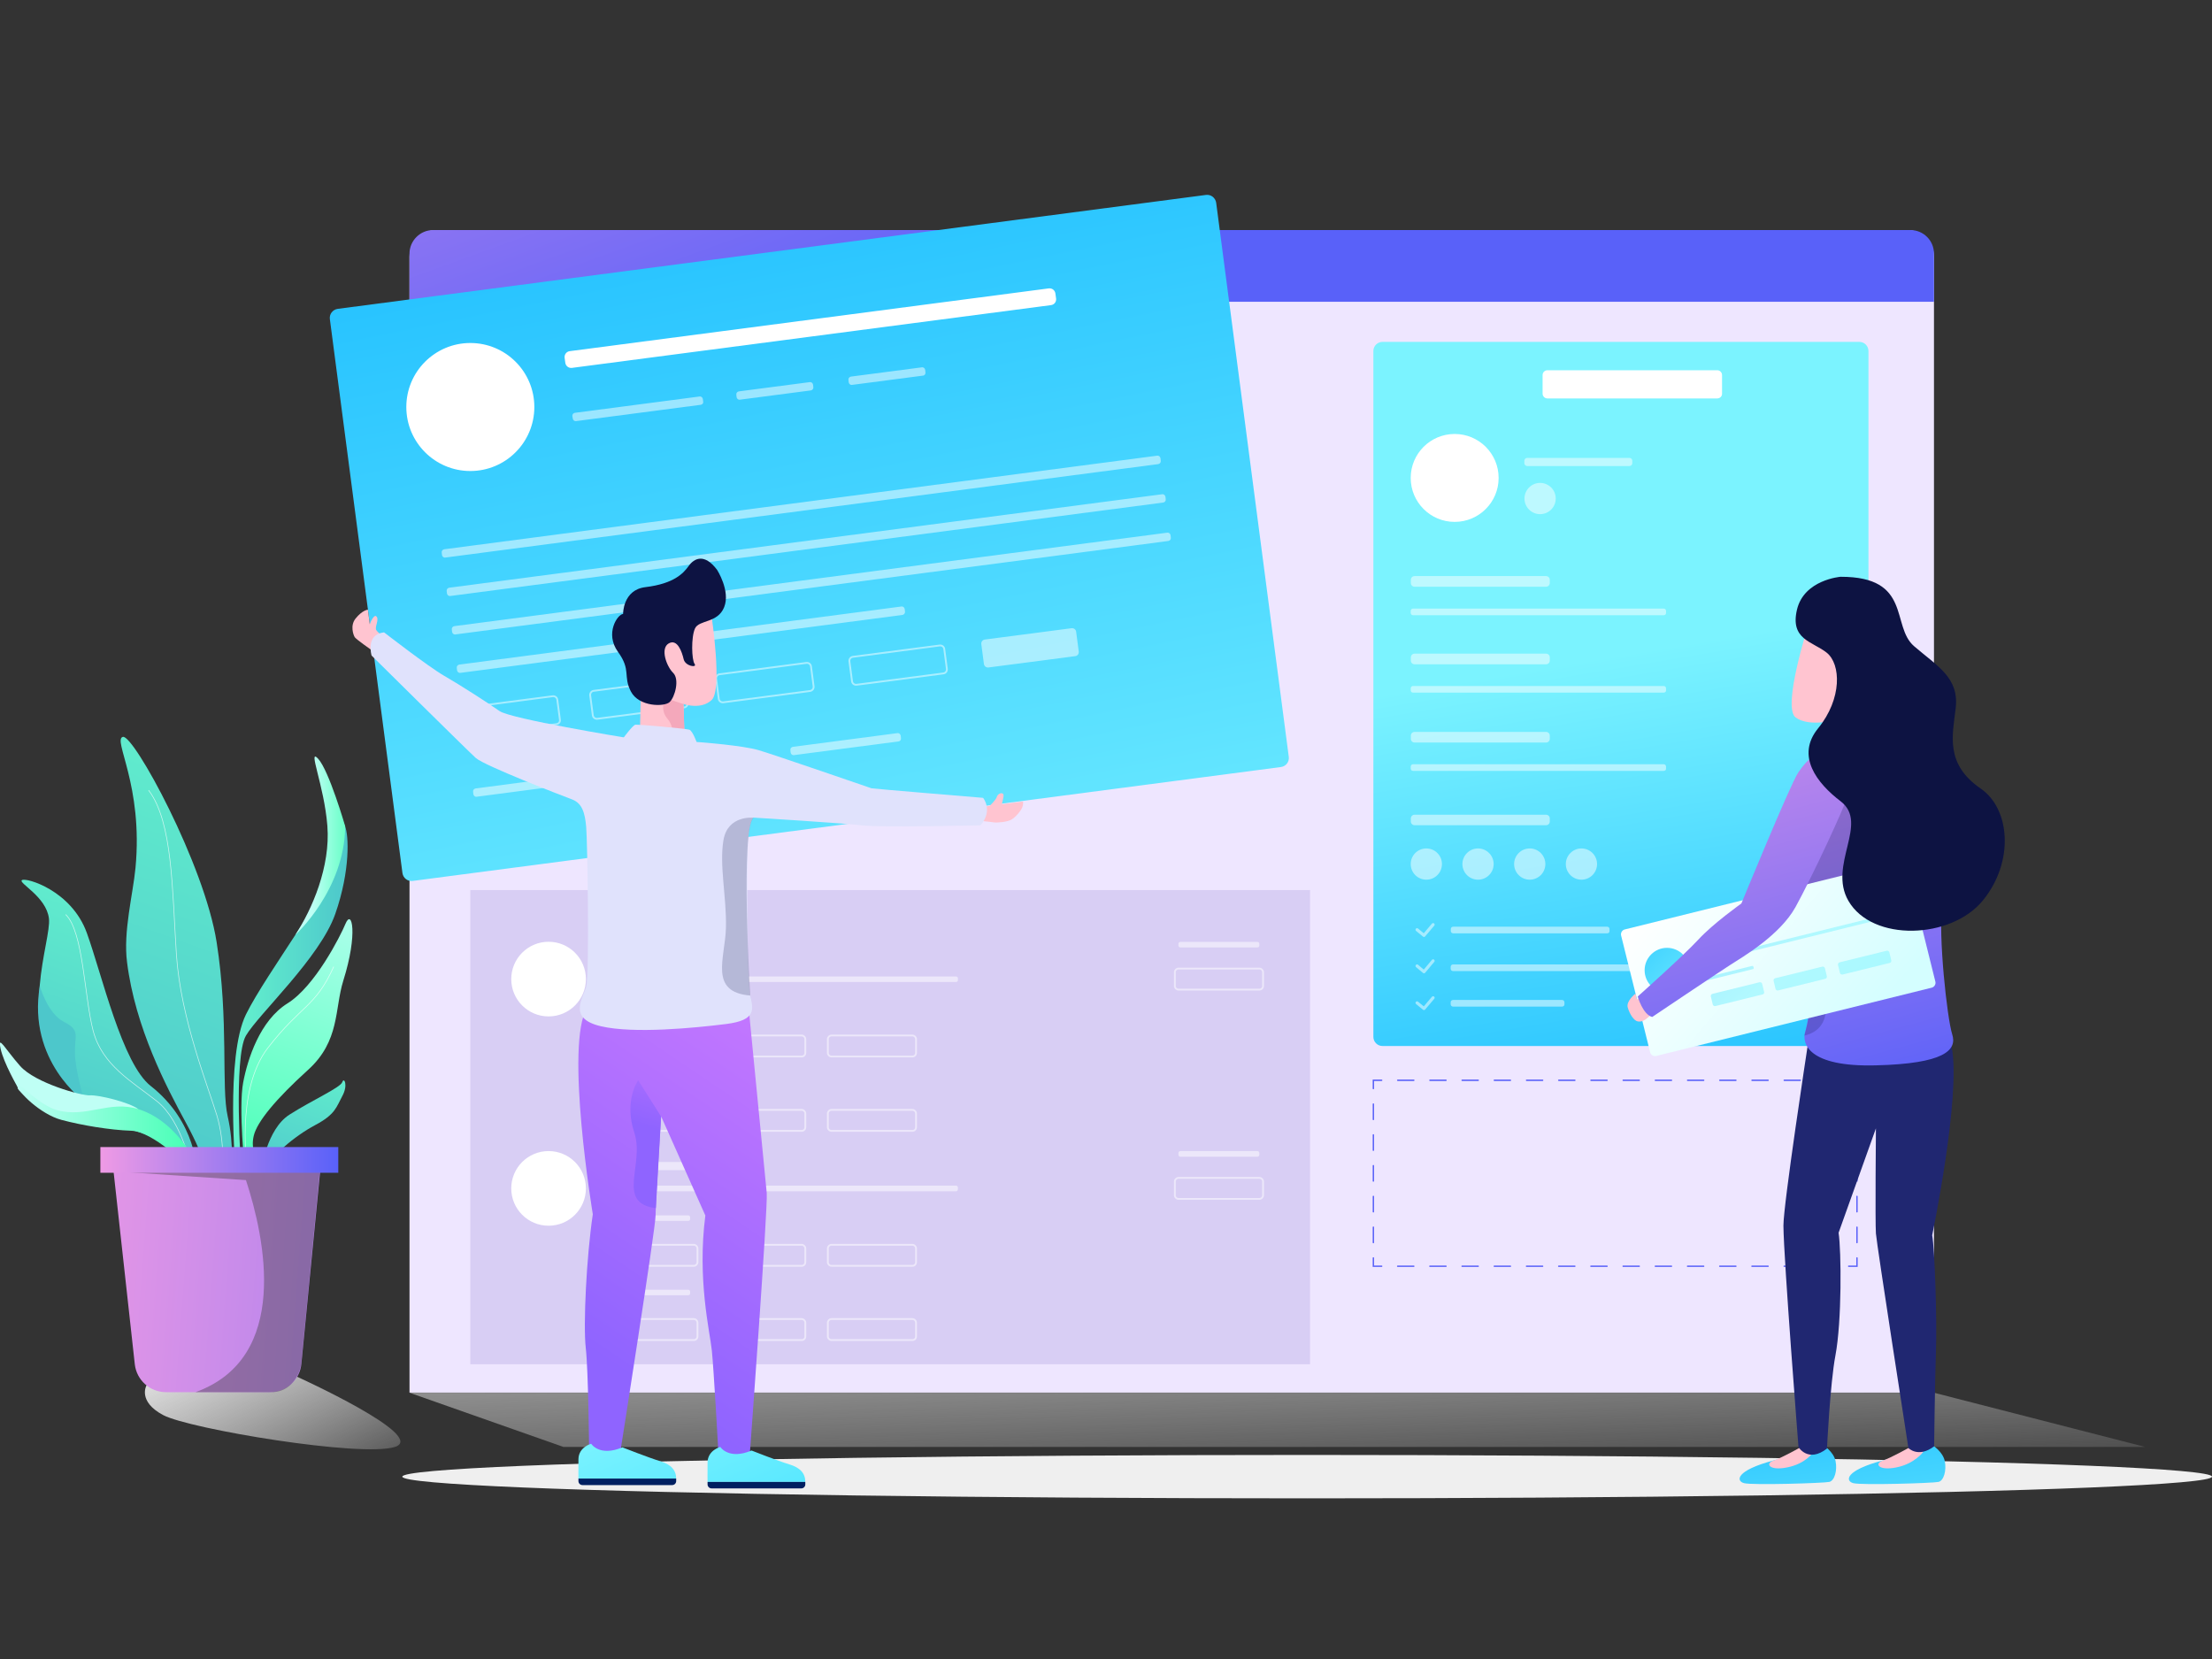 <?xml version="1.0" encoding="utf-8"?>
<!-- Generator: Adobe Illustrator 23.0.5, SVG Export Plug-In . SVG Version: 6.00 Build 0)  -->
<svg version="1.1" id="Layer_1" xmlns="http://www.w3.org/2000/svg" xmlns:xlink="http://www.w3.org/1999/xlink" x="0px" y="0px"
	 viewBox="0 0 1600 1200" style="enable-background:new 0 0 1600 1200;" xml:space="preserve">
<rect x="0" y="0" width="1600" height="1200" fill="#333333" stroke="none"/>
<style type="text/css">
	.st0{fill:url(#SVGID_1_);}
	.st1{fill:url(#SVGID_2_);}
	.st2{fill:url(#SVGID_3_);}
	.st3{fill:url(#SVGID_4_);}
	.st4{opacity:0.7;fill:none;stroke:#FFFFFF;stroke-width:0.461;stroke-miterlimit:10;}
	.st5{fill:url(#SVGID_5_);}
	.st6{fill:url(#SVGID_6_);}
	.st7{fill:url(#SVGID_7_);}
	.st8{fill:url(#SVGID_8_);}
	.st9{fill:url(#SVGID_9_);}
	.st10{fill:url(#SVGID_10_);}
	.st11{fill:url(#SVGID_11_);}
	.st12{opacity:0.4;fill:#3D3D3D;}
	.st13{fill:url(#SVGID_12_);}
	.st14{fill:url(#SVGID_13_);}
	.st15{fill:#EFEFEF;}
	.st16{fill:#EEE6FF;}
	.st17{fill:#D8CEF4;}
	.st18{fill:#FFFFFF;}
	.st19{opacity:0.5;fill:#FFFFFF;}
	.st20{opacity:0.5;fill:none;stroke:#FFFFFF;stroke-width:1.316;stroke-miterlimit:10;}
	.st21{fill:url(#SVGID_14_);}
	.st22{fill:url(#SVGID_15_);}
	.st23{fill:none;stroke:#5961F9;stroke-linecap:round;stroke-miterlimit:10;}
	.st24{fill:none;stroke:#5961F9;stroke-linecap:round;stroke-miterlimit:10;stroke-dasharray:11.649,11.649;}
	.st25{fill:none;stroke:#5961F9;stroke-linecap:round;stroke-miterlimit:10;stroke-dasharray:11.133,11.133;}
	.st26{fill:url(#SVGID_16_);}
	
		.st27{opacity:0.5;fill:none;stroke:#FFFFFF;stroke-width:2.234;stroke-linecap:round;stroke-linejoin:round;stroke-miterlimit:10;}
	.st28{fill:url(#SVGID_17_);}
	.st29{fill:#FFC4D0;}
	.st30{fill:url(#SVGID_18_);}
	.st31{fill:#202771;}
	.st32{fill:url(#SVGID_19_);}
	.st33{opacity:0.2;fill:#0D1342;}
	.st34{fill:url(#SVGID_20_);}
	.st35{fill:url(#SVGID_21_);}
	.st36{opacity:0.5;fill:url(#SVGID_22_);}
	.st37{opacity:0.5;fill:url(#SVGID_23_);}
	.st38{opacity:0.5;fill:url(#SVGID_24_);}
	.st39{opacity:0.5;fill:url(#SVGID_25_);}
	.st40{opacity:0.5;fill:url(#SVGID_26_);}
	.st41{opacity:0.5;fill:url(#SVGID_27_);}
	.st42{fill:url(#SVGID_28_);}
	.st43{fill:#0D1342;}
	.st44{fill:url(#SVGID_29_);}
	.st45{fill:#E0E2FC;}
	.st46{fill:#F4A8BB;}
	.st47{fill:url(#SVGID_30_);}
	.st48{fill:url(#SVGID_31_);}
	.st49{fill:url(#SVGID_32_);}
	.st50{fill:url(#SVGID_33_);}
	.st51{fill:url(#SVGID_34_);}
</style>
<g>
	<linearGradient id="SVGID_1_" gradientUnits="userSpaceOnUse" x1="164.691" y1="960.271" x2="239.388" y2="1111.344">
		<stop  offset="5.376340e-03" style="stop-color:#E6E6E6"/>
		<stop  offset="1" style="stop-color:#FFFFFF;stop-opacity:0"/>
	</linearGradient>
	<path class="st0" d="M106,1002c0,0-6.8,11.6,12.1,21.6s143.4,30.8,167.6,23c24.1-7.8-70.9-50.8-70.9-50.8L106,1002z"/>
	<g>
		<linearGradient id="SVGID_2_" gradientUnits="userSpaceOnUse" x1="192.763" y1="509.495" x2="69.582" y2="851.965">
			<stop  offset="0" style="stop-color:#64F2CD"/>
			<stop  offset="1" style="stop-color:#4DC7CB"/>
		</linearGradient>
		<path class="st1" d="M147.8,847.8c0,0,3.1-5.6-13.5-36c-13.8-25.4-36.5-68.4-42.4-115.8C89,674,96.2,646.7,98,627.8
			c5.7-59.9-16.8-93-9.1-94.8c7.8-1.8,58.9,92,67.8,148.5c8.9,56.6,3.2,105.2,8,126s2.6,40.3,2.6,40.3H147.8z"/>
		<linearGradient id="SVGID_3_" gradientUnits="userSpaceOnUse" x1="117.146" y1="636.064" x2="45.8" y2="834.423">
			<stop  offset="0" style="stop-color:#64F2CD"/>
			<stop  offset="1" style="stop-color:#4DC7CB"/>
		</linearGradient>
		<path class="st2" d="M142.3,847.5c0,0,0.3-35.6-33.3-62c-20.7-16.3-35.1-80-46.2-110.7S19,634.6,15.9,636.6s17.6,11.8,19.5,27.8
			c1.9,16-23.1,74.9,10.3,115.4c35,42.6,48.4,33.9,64.5,42.9c16.1,9,20.6,15.7,22.3,24.1L142.3,847.5z"/>
		<linearGradient id="SVGID_4_" gradientUnits="userSpaceOnUse" x1="93.935" y1="618.697" x2="63.782" y2="702.531">
			<stop  offset="0" style="stop-color:#64F2CD"/>
			<stop  offset="1" style="stop-color:#4DC7CB"/>
		</linearGradient>
		<path class="st3" d="M28.8,713.2c0,0,5.5,19.9,17.5,26c12,6.1,7.6,9.6,7.9,22.5c0.2,12.9,6.9,35,6.9,35S19.6,767.7,28.8,713.2z"/>
		<path class="st4" d="M139,847c0,0-7-35.8-25.3-50.3c-18.3-14.5-39.7-26.1-46.3-51c-6.5-24.9-7-71.8-19.9-84.2"/>
		<linearGradient id="SVGID_5_" gradientUnits="userSpaceOnUse" x1="238.894" y1="760.211" x2="202.786" y2="860.598">
			<stop  offset="0" style="stop-color:#64F2CD"/>
			<stop  offset="1" style="stop-color:#4DC7CB"/>
		</linearGradient>
		<path class="st5" d="M189,846.2c0,0,3.9-29.4,20.3-39.9c16.4-10.5,37-19.6,38.3-23.6c1.3-3.9,4.3,2.3,0,10.1
			c-4.3,7.9-4.9,13.2-19.6,21s-33.1,23.1-35.4,32.3H189z"/>
		<path class="st4" d="M160.9,847.8c0,0,2-21.2-4.1-41.2c-6-20-26.1-69.5-29.2-116.2c-3.1-46.8-2.6-95.7-20.1-118.8"/>
		<linearGradient id="SVGID_6_" gradientUnits="userSpaceOnUse" x1="69.107" y1="826.306" x2="105.769" y2="914.251">
			<stop  offset="0" style="stop-color:#BFFFF5"/>
			<stop  offset="1" style="stop-color:#3FFFB1"/>
		</linearGradient>
		<path class="st6" d="M12.9,786.6c0,0-10.3-17.7-12.5-28.2c-2.2-10.5,3.3,0.4,14.2,12.7s44.5,21.6,50.6,21.2
			c6.1-0.4,28.4,5,34.9,10c0,0-47.4,14.8-69,0C9.7,787.5,12.9,786.6,12.9,786.6z"/>
		<linearGradient id="SVGID_7_" gradientUnits="userSpaceOnUse" x1="12.258" y1="815.903" x2="145.376" y2="815.903">
			<stop  offset="0" style="stop-color:#BFFFF5"/>
			<stop  offset="1" style="stop-color:#3FFFB1"/>
		</linearGradient>
		<path class="st7" d="M145.4,847.8c0,0-14.9-36-45.2-45.5c-21.2-6.7-37.8,6.6-58.9,0.7c-13.3-3.7-29-21.4-29-18.5
			c0,5,17.1,21.5,32,25.5c14.9,4,35.4,7.4,50.7,7.9s41.5,25.4,43.1,29.5L145.4,847.8z"/>
		<linearGradient id="SVGID_8_" gradientUnits="userSpaceOnUse" x1="168.633" y1="721.193" x2="251.543" y2="721.193">
			<stop  offset="0" style="stop-color:#64F2CD"/>
			<stop  offset="1" style="stop-color:#4DC7CB"/>
		</linearGradient>
		<path class="st8" d="M170.5,847.6c0,0-7.5-83.5,7.4-113.8c14.9-30.3,64-93.8,67.9-117c3.9-23.2,1.2-24.9,3.8-19
			c2.6,5.9,4,31.6-7.1,63.3s-55.4,72.3-64.6,88c-9.2,15.7-3.4,98.4-3.4,98.4L170.5,847.6z"/>
		<linearGradient id="SVGID_9_" gradientUnits="userSpaceOnUse" x1="258.067" y1="623.525" x2="170.24" y2="867.702">
			<stop  offset="0" style="stop-color:#BFFFF5"/>
			<stop  offset="1" style="stop-color:#3FFFB1"/>
		</linearGradient>
		<path class="st9" d="M177.2,847.2c0,0-4.8-45.7-1.3-64.2c3.2-17,12.1-44.8,32-57.2c20-12.4,38.4-48.9,42-57.6
			c4.6-11.2,9.2,6.9-1.6,41.2c-6.4,20.5-2.3,43.5-25.5,64.5s-37,37.6-39.3,47.8c-2.3,10.1,2.7,12.7-1.3,25.1L177.2,847.2z"/>
		<path class="st4" d="M179.1,847c0,0-9.3-58.1,14.7-89.1c24-31,34.3-29.2,47.6-58.7"/>
		<linearGradient id="SVGID_10_" gradientUnits="userSpaceOnUse" x1="225.767" y1="611.761" x2="261.821" y2="611.761">
			<stop  offset="0" style="stop-color:#BFFFF5"/>
			<stop  offset="1" style="stop-color:#3FFFB1"/>
		</linearGradient>
		<path class="st10" d="M249.7,597.7c0,0-11.7-40.4-19.6-48.9c-7.9-8.5,4.4,19.2,6.7,48.6c2.3,29.4-11,60.3-23.2,78.8
			C213.7,676.2,249.3,643.8,249.7,597.7z"/>
		<linearGradient id="SVGID_11_" gradientUnits="userSpaceOnUse" x1="24.127" y1="907.254" x2="605.619" y2="951.52">
			<stop  offset="5.376340e-03" style="stop-color:#EE9AE5"/>
			<stop  offset="1" style="stop-color:#5961F9"/>
		</linearGradient>
		<path class="st11" d="M195.4,1007h-75.3c-11.6,0-21.3-8.7-22.6-20.2L80.3,830.7h152.9L218,986.5
			C216.9,998.1,207.1,1007,195.4,1007z"/>
		<path class="st12" d="M169.4,830.7c0,0-90.8,6.4-87.3,16.5l95.8,6.4c13.7,41.8,32.4,128.5-36.5,153.4h53.9
			c15.4,0.7,21.6-13.3,22.6-20.5l15-155.8H169.4z"/>
		<linearGradient id="SVGID_12_" gradientUnits="userSpaceOnUse" x1="72.571" y1="839.02" x2="244.652" y2="839.02">
			<stop  offset="5.376340e-03" style="stop-color:#EE9AE5"/>
			<stop  offset="1" style="stop-color:#5961F9"/>
		</linearGradient>
		<rect x="72.6" y="829.7" class="st13" width="172.1" height="18.6"/>
	</g>
	<linearGradient id="SVGID_13_" gradientUnits="userSpaceOnUse" x1="918.563" y1="875.857" x2="926.531" y2="1101.842">
		<stop  offset="5.376340e-03" style="stop-color:#CCCCCC"/>
		<stop  offset="1" style="stop-color:#FFFFFF;stop-opacity:0"/>
	</linearGradient>
	<polygon class="st14" points="296.2,1007.4 407.5,1046.6 1551.6,1046.6 1398.9,1007.4 	"/>
	<ellipse class="st15" cx="945.5" cy="1068.1" rx="654.5" ry="15.7"/>
	<path class="st16" d="M1379.5,166.4H315.6c-10.7,0-19.4,8.7-19.4,19.4v821.5h1102.7V185.8C1398.9,175.1,1390.2,166.4,1379.5,166.4z
		"/>
	<g>
		<rect x="340.2" y="643.8" class="st17" width="607.4" height="343"/>
		<g>
			<circle class="st18" cx="396.8" cy="708.2" r="27"/>
			<path class="st19" d="M516.6,695h-73.9c-1.1,0-2.1-0.9-2.1-2.1v-1.7c0-1.1,0.9-2.1,2.1-2.1h73.9c1.1,0,2.1,0.9,2.1,2.1v1.7
				C518.7,694.1,517.7,695,516.6,695z"/>
			<path class="st19" d="M691.5,710.3H442.1c-0.8,0-1.4-0.6-1.4-1.4v-1.2c0-0.8,0.6-1.4,1.4-1.4h249.4c0.8,0,1.4,0.6,1.4,1.4v1.2
				C692.9,709.7,692.3,710.3,691.5,710.3z"/>
			<path class="st19" d="M497.8,731.8h-55.7c-0.8,0-1.4-0.6-1.4-1.4v-1.2c0-0.8,0.6-1.4,1.4-1.4h55.7c0.8,0,1.4,0.6,1.4,1.4v1.2
				C499.3,731.1,498.6,731.8,497.8,731.8z"/>
			<path class="st20" d="M501.9,764.2h-58.6c-1.4,0-2.6-1.2-2.6-2.6v-10c0-1.4,1.2-2.6,2.6-2.6h58.6c1.4,0,2.6,1.2,2.6,2.6v10
				C504.5,763,503.3,764.2,501.9,764.2z"/>
			<path class="st20" d="M579.9,764.2h-58.6c-1.4,0-2.6-1.2-2.6-2.6v-10c0-1.4,1.2-2.6,2.6-2.6h58.6c1.4,0,2.6,1.2,2.6,2.6v10
				C582.5,763,581.4,764.2,579.9,764.2z"/>
			<path class="st20" d="M660,764.2h-58.6c-1.4,0-2.6-1.2-2.6-2.6v-10c0-1.4,1.2-2.6,2.6-2.6H660c1.4,0,2.6,1.2,2.6,2.6v10
				C662.6,763,661.5,764.2,660,764.2z"/>
			<path class="st19" d="M497.8,785.5h-55.7c-0.8,0-1.4-0.6-1.4-1.4v-1.2c0-0.8,0.6-1.4,1.4-1.4h55.7c0.8,0,1.4,0.6,1.4,1.4v1.2
				C499.3,784.9,498.6,785.5,497.8,785.5z"/>
			<path class="st20" d="M501.9,818h-58.6c-1.4,0-2.6-1.2-2.6-2.6v-10c0-1.4,1.2-2.6,2.6-2.6h58.6c1.4,0,2.6,1.2,2.6,2.6v10
				C504.5,816.8,503.3,818,501.9,818z"/>
			<path class="st20" d="M579.9,818h-58.6c-1.4,0-2.6-1.2-2.6-2.6v-10c0-1.4,1.2-2.6,2.6-2.6h58.6c1.4,0,2.6,1.2,2.6,2.6v10
				C582.5,816.8,581.4,818,579.9,818z"/>
			<path class="st20" d="M660,818h-58.6c-1.4,0-2.6-1.2-2.6-2.6v-10c0-1.4,1.2-2.6,2.6-2.6H660c1.4,0,2.6,1.2,2.6,2.6v10
				C662.6,816.8,661.5,818,660,818z"/>
			<path class="st20" d="M911,715.8h-58.6c-1.4,0-2.6-1.2-2.6-2.6v-10c0-1.4,1.2-2.6,2.6-2.6H911c1.4,0,2.6,1.2,2.6,2.6v10
				C913.6,714.7,912.4,715.8,911,715.8z"/>
			<path class="st19" d="M909.5,685.3h-55.7c-0.8,0-1.4-0.6-1.4-1.4v-1.2c0-0.8,0.6-1.4,1.4-1.4h55.7c0.8,0,1.4,0.6,1.4,1.4v1.2
				C911,684.7,910.3,685.3,909.5,685.3z"/>
			<g>
				<circle class="st18" cx="396.8" cy="859.6" r="27"/>
				<path class="st19" d="M516.6,846.4h-73.9c-1.1,0-2.1-0.9-2.1-2.1v-1.7c0-1.1,0.9-2.1,2.1-2.1h73.9c1.1,0,2.1,0.9,2.1,2.1v1.7
					C518.7,845.5,517.7,846.4,516.6,846.4z"/>
				<path class="st19" d="M691.5,861.7H442.1c-0.8,0-1.4-0.6-1.4-1.4V859c0-0.8,0.6-1.4,1.4-1.4h249.4c0.8,0,1.4,0.6,1.4,1.4v1.2
					C692.9,861,692.3,861.7,691.5,861.7z"/>
				<path class="st19" d="M497.8,883.1h-55.7c-0.8,0-1.4-0.6-1.4-1.4v-1.2c0-0.8,0.6-1.4,1.4-1.4h55.7c0.8,0,1.4,0.6,1.4,1.4v1.2
					C499.3,882.5,498.6,883.1,497.8,883.1z"/>
				<path class="st20" d="M501.9,915.6h-58.6c-1.4,0-2.6-1.2-2.6-2.6v-10c0-1.4,1.2-2.6,2.6-2.6h58.6c1.4,0,2.6,1.2,2.6,2.6v10
					C504.5,914.4,503.3,915.6,501.9,915.6z"/>
				<path class="st20" d="M579.9,915.6h-58.6c-1.4,0-2.6-1.2-2.6-2.6v-10c0-1.4,1.2-2.6,2.6-2.6h58.6c1.4,0,2.6,1.2,2.6,2.6v10
					C582.5,914.4,581.4,915.6,579.9,915.6z"/>
				<path class="st20" d="M660,915.6h-58.6c-1.4,0-2.6-1.2-2.6-2.6v-10c0-1.4,1.2-2.6,2.6-2.6H660c1.4,0,2.6,1.2,2.6,2.6v10
					C662.6,914.4,661.5,915.6,660,915.6z"/>
				<path class="st19" d="M497.8,936.9h-55.7c-0.8,0-1.4-0.6-1.4-1.4v-1.2c0-0.8,0.6-1.4,1.4-1.4h55.7c0.8,0,1.4,0.6,1.4,1.4v1.2
					C499.3,936.2,498.6,936.9,497.8,936.9z"/>
				<path class="st20" d="M501.9,969.3h-58.6c-1.4,0-2.6-1.2-2.6-2.6v-10c0-1.4,1.2-2.6,2.6-2.6h58.6c1.4,0,2.6,1.2,2.6,2.6v10
					C504.5,968.2,503.3,969.3,501.9,969.3z"/>
				<path class="st20" d="M579.9,969.3h-58.6c-1.4,0-2.6-1.2-2.6-2.6v-10c0-1.4,1.2-2.6,2.6-2.6h58.6c1.4,0,2.6,1.2,2.6,2.6v10
					C582.5,968.2,581.4,969.3,579.9,969.3z"/>
				<path class="st20" d="M660,969.3h-58.6c-1.4,0-2.6-1.2-2.6-2.6v-10c0-1.4,1.2-2.6,2.6-2.6H660c1.4,0,2.6,1.2,2.6,2.6v10
					C662.6,968.2,661.5,969.3,660,969.3z"/>
				<path class="st20" d="M911,867.2h-58.6c-1.4,0-2.6-1.2-2.6-2.6v-10c0-1.4,1.2-2.6,2.6-2.6H911c1.4,0,2.6,1.2,2.6,2.6v10
					C913.6,866,912.4,867.2,911,867.2z"/>
				<path class="st19" d="M909.5,836.7h-55.7c-0.8,0-1.4-0.6-1.4-1.4V834c0-0.8,0.6-1.4,1.4-1.4h55.7c0.8,0,1.4,0.6,1.4,1.4v1.2
					C911,836,910.3,836.7,909.5,836.7z"/>
			</g>
		</g>
	</g>
	<linearGradient id="SVGID_14_" gradientUnits="userSpaceOnUse" x1="631.972" y1="-395.005" x2="840.459" y2="179.742">
		<stop  offset="5.376340e-03" style="stop-color:#EE9AE5"/>
		<stop  offset="1" style="stop-color:#5961F9"/>
	</linearGradient>
	<path class="st21" d="M1381.8,166.4H313.3c-9.4,0-17.1,7.7-17.1,17.1v34.8h1102.7v-34.8C1398.9,174,1391.3,166.4,1381.8,166.4z"/>
	<g>
		
			<linearGradient id="SVGID_15_" gradientUnits="userSpaceOnUse" x1="526.613" y1="94.44" x2="659.927" y2="787.672" gradientTransform="matrix(1.002 6.098706e-03 1.837848e-02 1.095 -10.154 -62.594)">
			<stop  offset="0" style="stop-color:#19BBFF"/>
			<stop  offset="1" style="stop-color:#7BF3FF"/>
		</linearGradient>
		<path class="st22" d="M926.6,554.8l-628.1,82.4c-3.6,0.5-6.9-2.1-7.4-5.7l-52.5-400.7c-0.5-3.6,2.1-6.9,5.7-7.4L872.3,141
			c3.6-0.5,6.9,2.1,7.4,5.7l52.5,400.7C932.7,551,930.2,554.3,926.6,554.8z"/>
		<g>
			<circle class="st18" cx="340.2" cy="294.4" r="46.3"/>
			<path class="st18" d="M760.2,220.7l-346.5,45.4c-2.3,0.3-4.5-1.3-4.8-3.7l-0.5-3.6c-0.3-2.3,1.3-4.5,3.7-4.8l346.5-45.4
				c2.3-0.3,4.5,1.3,4.8,3.7l0.5,3.6C764.2,218.3,762.6,220.4,760.2,220.7z"/>
			<path class="st19" d="M506.9,292.8l-90.2,11.8c-1.2,0.2-2.2-0.7-2.4-1.8L414,301c-0.2-1.2,0.7-2.2,1.8-2.4l90.2-11.8
				c1.2-0.2,2.2,0.7,2.4,1.8l0.2,1.8C508.9,291.6,508.1,292.6,506.9,292.8z"/>
			<path class="st19" d="M586.5,282.4l-51.3,6.7c-1.2,0.2-2.2-0.7-2.4-1.8l-0.2-1.8c-0.2-1.2,0.7-2.2,1.8-2.4l51.3-6.7
				c1.2-0.2,2.2,0.7,2.4,1.8l0.2,1.8C588.5,281.1,587.7,282.2,586.5,282.4z"/>
			<path class="st19" d="M667.6,271.7l-51.3,6.7c-1.2,0.2-2.2-0.7-2.4-1.8l-0.2-1.8c-0.2-1.2,0.7-2.2,1.8-2.4l51.3-6.7
				c1.2-0.2,2.2,0.7,2.4,1.8l0.2,1.8C669.6,270.5,668.8,271.6,667.6,271.7z"/>
			<path class="st19" d="M837.8,335.7l-515.7,67.6c-1.2,0.2-2.2-0.7-2.4-1.8l-0.2-1.8c-0.2-1.2,0.7-2.2,1.8-2.4L837,329.6
				c1.2-0.2,2.2,0.7,2.4,1.8l0.2,1.8C839.8,334.4,839,335.5,837.8,335.7z"/>
			<path class="st19" d="M841.4,363.5l-515.7,67.6c-1.2,0.2-2.2-0.7-2.4-1.8l-0.2-1.8c-0.2-1.2,0.7-2.2,1.8-2.4l515.7-67.6
				c1.2-0.2,2.2,0.7,2.4,1.8l0.2,1.8C843.4,362.2,842.6,363.3,841.4,363.5z"/>
			<path class="st19" d="M845.1,391.3l-515.7,67.6c-1.2,0.2-2.2-0.7-2.4-1.8l-0.2-1.8c-0.2-1.2,0.7-2.2,1.8-2.4l515.7-67.6
				c1.2-0.2,2.2,0.7,2.4,1.8l0.2,1.8C847.1,390,846.3,391.1,845.1,391.3z"/>
			<path class="st19" d="M652.8,444.8L333,486.7c-1.2,0.2-2.2-0.7-2.4-1.8l-0.2-1.8c-0.2-1.2,0.7-2.2,1.8-2.4L652,438.7
				c1.2-0.2,2.2,0.7,2.4,1.8l0.2,1.8C654.8,443.5,653.9,444.6,652.8,444.8z"/>
			<path class="st20" d="M402.5,523.8l-62.8,8.2c-1.6,0.2-3.1-0.9-3.3-2.5l-1.9-14.4c-0.2-1.6,0.9-3.1,2.5-3.3l62.8-8.2
				c1.6-0.2,3.1,0.9,3.3,2.5l1.9,14.4C405.3,522.1,404.2,523.6,402.5,523.8z"/>
			<path class="st20" d="M494.9,511.7l-62.8,8.2c-1.6,0.2-3.1-0.9-3.3-2.5l-1.9-14.4c-0.2-1.6,0.9-3.1,2.5-3.3l62.8-8.2
				c1.6-0.2,3.1,0.9,3.3,2.5l1.9,14.4C497.6,510,496.5,511.5,494.9,511.7z"/>
			<path class="st20" d="M586,499.8l-62.8,8.2c-1.6,0.2-3.1-0.9-3.3-2.5L518,491c-0.2-1.6,0.9-3.1,2.5-3.3l62.8-8.2
				c1.6-0.2,3.1,0.9,3.3,2.5l1.9,14.4C588.7,498.1,587.6,499.5,586,499.8z"/>
			<path class="st20" d="M682.4,487.1l-62.8,8.2c-1.6,0.2-3.1-0.9-3.3-2.5l-1.9-14.4c-0.2-1.6,0.9-3.1,2.5-3.3l62.8-8.2
				c1.6-0.2,3.1,0.9,3.3,2.5l1.9,14.4C685.1,485.4,684,486.9,682.4,487.1z"/>
			<path class="st19" d="M420.4,566.4l-75.6,9.9c-1.2,0.2-2.2-0.7-2.4-1.8l-0.2-1.8c-0.2-1.2,0.7-2.2,1.8-2.4l75.6-9.9
				c1.2-0.2,2.2,0.7,2.4,1.8l0.2,1.8C422.4,565.2,421.5,566.3,420.4,566.4z"/>
			<path class="st19" d="M533.4,551.6l-75.6,9.9c-1.2,0.2-2.2-0.7-2.4-1.8l-0.2-1.8c-0.2-1.2,0.7-2.2,1.8-2.4l75.6-9.9
				c1.2-0.2,2.2,0.7,2.4,1.8l0.2,1.8C535.4,550.4,534.6,551.5,533.4,551.6z"/>
			<path class="st19" d="M649.9,536.3l-75.6,9.9c-1.2,0.2-2.2-0.7-2.4-1.8l-0.2-1.8c-0.2-1.2,0.7-2.2,1.8-2.4l75.6-9.9
				c1.2-0.2,2.2,0.7,2.4,1.8l0.2,1.8C651.9,535.1,651.1,536.2,649.9,536.3z"/>
			<path class="st19" d="M777.8,474.6l-62.8,8.2c-1.6,0.2-3.1-0.9-3.3-2.5l-1.9-14.4c-0.2-1.6,0.9-3.1,2.5-3.3l62.8-8.2
				c1.6-0.2,3.1,0.9,3.3,2.5l1.9,14.4C780.5,472.9,779.4,474.4,777.8,474.6z"/>
		</g>
	</g>
	<g>
		<g>
			<polyline class="st23" points="1343.2,909.9 1343.2,915.9 1337.2,915.9 			"/>
			<line class="st24" x1="1325.5" y1="915.9" x2="1005.2" y2="915.9"/>
			<polyline class="st23" points="999.4,915.9 993.4,915.9 993.4,909.9 			"/>
			<line class="st25" x1="993.4" y1="898.8" x2="993.4" y2="793"/>
			<polyline class="st23" points="993.4,787.4 993.4,781.4 999.4,781.4 			"/>
			<line class="st24" x1="1011" y1="781.4" x2="1331.4" y2="781.4"/>
			<polyline class="st23" points="1337.2,781.4 1343.2,781.4 1343.2,787.4 			"/>
			<line class="st25" x1="1343.2" y1="798.6" x2="1343.2" y2="904.3"/>
		</g>
	</g>
	<g>
		<linearGradient id="SVGID_16_" gradientUnits="userSpaceOnUse" x1="1228.956" y1="838.344" x2="1167.728" y2="473.964">
			<stop  offset="0" style="stop-color:#19BBFF"/>
			<stop  offset="1" style="stop-color:#7BF3FF"/>
		</linearGradient>
		<path class="st26" d="M1344.9,756.6H1000c-3.7,0-6.6-3-6.6-6.6V253.9c0-3.7,3-6.6,6.6-6.6h344.9c3.7,0,6.6,3,6.6,6.6V750
			C1351.5,753.7,1348.5,756.6,1344.9,756.6z"/>
		<circle class="st18" cx="1052.2" cy="345.7" r="31.8"/>
		<path class="st18" d="M1242.1,288.2h-122.8c-2,0-3.5-1.6-3.5-3.5v-13.4c0-2,1.6-3.5,3.5-3.5h122.8c2,0,3.5,1.6,3.5,3.5v13.4
			C1245.7,286.6,1244.1,288.2,1242.1,288.2z"/>
		<path class="st19" d="M1178.6,337.1h-73.9c-1.1,0-2.1-0.9-2.1-2.1v-1.7c0-1.1,0.9-2.1,2.1-2.1h73.9c1.1,0,2.1,0.9,2.1,2.1v1.7
			C1180.7,336.1,1179.8,337.1,1178.6,337.1z"/>
		<circle class="st19" cx="1114" cy="360.6" r="11.3"/>
		<g>
			<path class="st19" d="M1118.3,424.4h-95.1c-1.5,0-2.7-1.2-2.7-2.7v-2.3c0-1.5,1.2-2.7,2.7-2.7h95.1c1.5,0,2.7,1.2,2.7,2.7v2.3
				C1121,423.2,1119.8,424.4,1118.3,424.4z"/>
			<path class="st19" d="M1203.4,445h-181.3c-1,0-1.7-0.8-1.7-1.7v-1.4c0-1,0.8-1.7,1.7-1.7h181.3c1,0,1.7,0.8,1.7,1.7v1.4
				C1205.2,444.2,1204.4,445,1203.4,445z"/>
		</g>
		<g>
			<path class="st19" d="M1118.3,480.5h-95.1c-1.5,0-2.7-1.2-2.7-2.7v-2.3c0-1.5,1.2-2.7,2.7-2.7h95.1c1.5,0,2.7,1.2,2.7,2.7v2.3
				C1121,479.3,1119.8,480.5,1118.3,480.5z"/>
			<path class="st19" d="M1203.4,501h-181.3c-1,0-1.7-0.8-1.7-1.7v-1.4c0-1,0.8-1.7,1.7-1.7h181.3c1,0,1.7,0.8,1.7,1.7v1.4
				C1205.2,500.2,1204.4,501,1203.4,501z"/>
		</g>
		<g>
			<path class="st19" d="M1118.3,537.1h-95.1c-1.5,0-2.7-1.2-2.7-2.7v-2.3c0-1.5,1.2-2.7,2.7-2.7h95.1c1.5,0,2.7,1.2,2.7,2.7v2.3
				C1121,535.9,1119.8,537.1,1118.3,537.1z"/>
			<path class="st19" d="M1203.4,557.6h-181.3c-1,0-1.7-0.8-1.7-1.7v-1.4c0-1,0.8-1.7,1.7-1.7h181.3c1,0,1.7,0.8,1.7,1.7v1.4
				C1205.2,556.9,1204.4,557.6,1203.4,557.6z"/>
		</g>
		<g>
			<path class="st19" d="M1118.3,596.9h-95.1c-1.5,0-2.7-1.2-2.7-2.7V592c0-1.5,1.2-2.7,2.7-2.7h95.1c1.5,0,2.7,1.2,2.7,2.7v2.3
				C1121,595.7,1119.8,596.9,1118.3,596.9z"/>
		</g>
		<circle class="st19" cx="1031.7" cy="625" r="11.3"/>
		<circle class="st19" cx="1069.1" cy="625" r="11.3"/>
		<circle class="st19" cx="1106.5" cy="625" r="11.3"/>
		<circle class="st19" cx="1143.9" cy="625" r="11.3"/>
		<path class="st19" d="M1162.5,675.1h-111.4c-1,0-1.7-0.8-1.7-1.7V672c0-1,0.8-1.7,1.7-1.7h111.4c1,0,1.7,0.8,1.7,1.7v1.4
			C1164.3,674.4,1163.5,675.1,1162.5,675.1z"/>
		<path class="st19" d="M1232.3,702.4h-181.3c-1,0-1.7-0.8-1.7-1.7v-1.4c0-1,0.8-1.7,1.7-1.7h181.3c1,0,1.7,0.8,1.7,1.7v1.4
			C1234.1,701.6,1233.3,702.4,1232.3,702.4z"/>
		<path class="st19" d="M1129.9,728.1h-78.9c-1,0-1.7-0.8-1.7-1.7v-1.4c0-1,0.8-1.7,1.7-1.7h78.9c1,0,1.7,0.8,1.7,1.7v1.4
			C1131.7,727.3,1130.9,728.1,1129.9,728.1z"/>
		<polyline class="st27" points="1025,672.5 1030,676.6 1036.6,668.8 		"/>
		<polyline class="st27" points="1025,698.7 1030,702.9 1036.6,695 		"/>
		<polyline class="st27" points="1025,725.4 1030,729.5 1036.6,721.7 		"/>
	</g>
	<g>
		<g>
			<linearGradient id="SVGID_17_" gradientUnits="userSpaceOnUse" x1="1285.3" y1="993.655" x2="1306.794" y2="1186.167">
				<stop  offset="0" style="stop-color:#19BBFF"/>
				<stop  offset="1" style="stop-color:#7BF3FF"/>
			</linearGradient>
			<path class="st28" d="M1318.8,1045.3c0,0,7.5,4.7,8.9,11.5s-0.7,14.2-4.5,15.1c-3.8,0.9-55.7,2.5-61.7,0.9s-5.9-9.2,21.3-16.4
				C1301.9,1051.4,1318.8,1045.3,1318.8,1045.3z"/>
			<path class="st29" d="M1302.8,1046.6c0,0-13.9,7.9-20,9.9s-3.3,7.6,10,4.9s18.3-10.5,18.3-10.5L1302.8,1046.6z"/>
		</g>
		<g>
			<linearGradient id="SVGID_18_" gradientUnits="userSpaceOnUse" x1="1363.295" y1="984.946" x2="1384.789" y2="1177.458">
				<stop  offset="0" style="stop-color:#19BBFF"/>
				<stop  offset="1" style="stop-color:#7BF3FF"/>
			</linearGradient>
			<path class="st30" d="M1397.8,1045.3c0,0,7.5,4.7,8.9,11.5s-0.7,14.2-4.5,15.1s-55.7,2.5-61.7,0.9c-5.9-1.6-5.9-9.2,21.3-16.4
				C1380.9,1051.4,1397.8,1045.3,1397.8,1045.3z"/>
			<path class="st29" d="M1381.8,1046.6c0,0-13.9,7.9-20,9.9c-6.1,2-3.3,7.6,10,4.9c13.3-2.7,19.4-11.3,19.4-11.3L1381.8,1046.6z"/>
		</g>
		<path class="st31" d="M1307.4,757.3c0,0-17.5,114.3-17.4,129.3c0.2,24.4,10.9,160.1,10.9,160.1s6.9,11.7,20.6,1.1
			c0,0,2.3-47.2,6.1-67.3c4.7-24.8,4.3-75.7,2.3-88.8l27-75.5c0,0-0.6,67.9,0,76c0.6,8.1,23.5,155.2,23.5,155.2s7.1,7.4,18.6-1.2
			c0,0,0.6-48.3,1.3-67.7c0.9-23.8-0.9-75.6-2.7-85c0,0,21-100.9,14.1-136.1C1404.7,722.1,1307.4,757.3,1307.4,757.3z"/>
		<linearGradient id="SVGID_19_" gradientUnits="userSpaceOnUse" x1="1275.506" y1="402.578" x2="1381.419" y2="796.323">
			<stop  offset="5.376340e-03" style="stop-color:#EE9AE5"/>
			<stop  offset="1" style="stop-color:#5961F9"/>
		</linearGradient>
		<path class="st32" d="M1302.8,592.8c0,0-5.8,47.7,2.8,65.7c12.1,25.5,2.9,78.8,0.2,87.5c-2.7,8.7,1.9,25.9,51.1,24.6
			c49.2-1.2,58.9-10.9,55.2-22.4c-3.7-11.5-10.3-72-7.2-94.4C1408.1,631.4,1363,523.7,1302.8,592.8z"/>
		<path class="st29" d="M1308,452.2c0,0-19.2,59.6-9.1,66.8c10,7.2,30.4,2.3,36.9-1.4C1342.3,513.9,1357.5,442.4,1308,452.2z"/>
		<path class="st33" d="M1308.1,665c-0.1-0.5-15.2-45.6-12.2-47.9c4.2-3.2,36.6-46,38.3-44.1c4.7,5.2,19.4,35.9,22.6,52.6
			c3.4,17.8-1,38-10.7,40.1c-24.4,5.4-25,18-28.2,29.2c-3.4,11.9,15.4,47.4-12.8,54.2C1305.3,749.2,1318.1,704.7,1308.1,665z"/>
		<linearGradient id="SVGID_20_" gradientUnits="userSpaceOnUse" x1="1346.331" y1="745.022" x2="1213.464" y2="630.728">
			<stop  offset="5.376340e-03" style="stop-color:#D4FEFF"/>
			<stop  offset="1" style="stop-color:#FFFFFF"/>
		</linearGradient>
		<path class="st34" d="M1397.3,714.4l-199.3,49.4c-1.9,0.5-3.9-0.7-4.4-2.6l-21-84.5c-0.5-1.9,0.7-3.9,2.6-4.4l199.3-49.4
			c1.9-0.5,3.9,0.7,4.4,2.6l21,84.5C1400.4,711.9,1399.2,713.9,1397.3,714.4z"/>
		<g>
			
				<linearGradient id="SVGID_21_" gradientUnits="userSpaceOnUse" x1="1150.824" y1="646.058" x2="1244.071" y2="742.618" gradientTransform="matrix(1 -2.161968e-02 2.161968e-02 1 -15.979 24.041)">
				<stop  offset="0" style="stop-color:#19BBFF"/>
				<stop  offset="1" style="stop-color:#7BF3FF"/>
			</linearGradient>
			<circle class="st35" cx="1205.8" cy="701.8" r="16.2"/>
			
				<linearGradient id="SVGID_22_" gradientUnits="userSpaceOnUse" x1="1183.891" y1="612.072" x2="1278.541" y2="710.085" gradientTransform="matrix(1 -2.161968e-02 2.161968e-02 1 -15.979 24.041)">
				<stop  offset="0" style="stop-color:#19BBFF"/>
				<stop  offset="1" style="stop-color:#7BF3FF"/>
			</linearGradient>
			<path class="st36" d="M1273.5,676.9l-42.9,10.6c-0.7,0.2-1.3-0.2-1.5-0.9l-0.3-1c-0.2-0.7,0.2-1.3,0.9-1.5l42.9-10.6
				c0.7-0.2,1.3,0.2,1.5,0.9l0.3,1C1274.6,676.1,1274.2,676.8,1273.5,676.9z"/>
			
				<linearGradient id="SVGID_23_" gradientUnits="userSpaceOnUse" x1="1213.037" y1="585.347" x2="1306.602" y2="682.236" gradientTransform="matrix(1 -2.161968e-02 2.161968e-02 1 -15.979 24.041)">
				<stop  offset="0" style="stop-color:#19BBFF"/>
				<stop  offset="1" style="stop-color:#7BF3FF"/>
			</linearGradient>
			<path class="st37" d="M1377.4,660.7l-145,35.9c-0.5,0.1-0.9-0.2-1-0.6l-0.2-0.7c-0.1-0.5,0.2-0.9,0.6-1l145-35.9
				c0.5-0.1,0.9,0.2,1,0.6l0.2,0.7C1378.1,660.1,1377.8,660.5,1377.4,660.7z"/>
			
				<linearGradient id="SVGID_24_" gradientUnits="userSpaceOnUse" x1="1171.805" y1="623.575" x2="1266.355" y2="721.484" gradientTransform="matrix(1 -2.161968e-02 2.161968e-02 1 -15.979 24.041)">
				<stop  offset="0" style="stop-color:#19BBFF"/>
				<stop  offset="1" style="stop-color:#7BF3FF"/>
			</linearGradient>
			<path class="st38" d="M1267.9,701l-32.4,8c-0.5,0.1-0.9-0.2-1-0.6l-0.2-0.7c-0.1-0.5,0.2-0.9,0.6-1l32.4-8c0.5-0.1,0.9,0.2,1,0.6
				l0.2,0.7C1268.6,700.4,1268.4,700.9,1267.9,701z"/>
			
				<linearGradient id="SVGID_25_" gradientUnits="userSpaceOnUse" x1="1166.16" y1="627.854" x2="1261.172" y2="726.242" gradientTransform="matrix(1 -2.161968e-02 2.161968e-02 1 -15.979 24.041)">
				<stop  offset="0" style="stop-color:#19BBFF"/>
				<stop  offset="1" style="stop-color:#7BF3FF"/>
			</linearGradient>
			<path class="st39" d="M1274.9,719.3l-34.1,8.4c-0.8,0.2-1.7-0.3-1.9-1.1l-1.4-5.8c-0.2-0.8,0.3-1.7,1.1-1.9l34.1-8.4
				c0.8-0.2,1.7,0.3,1.9,1.1l1.4,5.8C1276.3,718.2,1275.8,719.1,1274.9,719.3z"/>
			
				<linearGradient id="SVGID_26_" gradientUnits="userSpaceOnUse" x1="1194.554" y1="599.794" x2="1289.566" y2="698.183" gradientTransform="matrix(1 -2.161968e-02 2.161968e-02 1 -15.979 24.041)">
				<stop  offset="0" style="stop-color:#19BBFF"/>
				<stop  offset="1" style="stop-color:#7BF3FF"/>
			</linearGradient>
			<path class="st40" d="M1320.3,708l-34.1,8.4c-0.8,0.2-1.7-0.3-1.9-1.1l-1.4-5.8c-0.2-0.8,0.3-1.7,1.1-1.9l34.1-8.4
				c0.8-0.2,1.7,0.3,1.9,1.1l1.4,5.8C1321.6,707,1321.1,707.8,1320.3,708z"/>
			
				<linearGradient id="SVGID_27_" gradientUnits="userSpaceOnUse" x1="1223.694" y1="570.998" x2="1318.706" y2="669.386" gradientTransform="matrix(1 -2.161968e-02 2.161968e-02 1 -15.979 24.041)">
				<stop  offset="0" style="stop-color:#19BBFF"/>
				<stop  offset="1" style="stop-color:#7BF3FF"/>
			</linearGradient>
			<path class="st41" d="M1366.9,696.5l-34.1,8.4c-0.8,0.2-1.7-0.3-1.9-1.1l-1.4-5.8c-0.2-0.8,0.3-1.7,1.1-1.9l34.1-8.4
				c0.8-0.2,1.7,0.3,1.9,1.1l1.4,5.8C1368.2,695.5,1367.7,696.3,1366.9,696.5z"/>
		</g>
		<path class="st29" d="M1185,722.1l-0.9,1l-1.1-4.4c0,0-7,5.4-5.6,10.1c1.4,4.7,4.4,9.5,7.2,10c2.8,0.5,4.6-0.8,5.5-1.3
			c0.8-0.5,3.2-2.6,3.2-2.6L1185,722.1z"/>
		<linearGradient id="SVGID_28_" gradientUnits="userSpaceOnUse" x1="1200.185" y1="418.248" x2="1307.731" y2="818.067">
			<stop  offset="5.376340e-03" style="stop-color:#EE9AE5"/>
			<stop  offset="1" style="stop-color:#5961F9"/>
		</linearGradient>
		<path class="st42" d="M1322.5,547c0,0-7.2-9.7-21.8,11.8c-5.8,8.6-41.1,94.7-41.1,94.7s-20.6,14.6-31.2,26.2
			c-10.6,11.5-43.8,41.1-43.8,41.1s3.7,13.1,10.5,14.8c0,0,47-31.6,56.2-37.5c9.2-5.9,36.1-21.5,47.5-42.1s36.4-74.1,37.7-80.7
			C1337.7,568.8,1336.7,550.8,1322.5,547z"/>
		<path class="st43" d="M1331.3,417.2c0,0-26.4,2.1-31.5,23.8c-5.1,21.7,11.2,22.9,21.5,31.1c10.3,8.2,11.3,33.2-6.2,54.7
			c-16.3,19.9-0.9,39.7,16.3,52.8c20.8,15.9-9.4,46.1,5.6,72c17.3,29.9,74.3,27.8,97.2-0.2c22.9-28,19.9-66.3-1.5-81
			c-25.9-17.8-20.4-38.6-18.1-58.1c2.6-22.2-13.3-30.4-30.1-44.9C1367.6,452.9,1383.2,417.1,1331.3,417.2z"/>
	</g>
	<g>
		<linearGradient id="SVGID_29_" gradientUnits="userSpaceOnUse" x1="578.736" y1="748.445" x2="425.376" y2="975.747">
			<stop  offset="0" style="stop-color:#C477FF"/>
			<stop  offset="1" style="stop-color:#8F64FF"/>
		</linearGradient>
		<path class="st44" d="M541,723.7c0,0,12.6,128.5,13.6,139.2c0.9,10.7-12.1,186.9-12.1,186.9s-10.5,8.6-22.9,0
			c0,0-3.3-59.3-4.7-72.9c-1.4-13.6-10.7-51.4-4.7-97.7l-32-71.7c0,0-4,62.4-4,71.7c0,9.3-25.5,171-25.5,171s-12.3,7.2-22.6-2.1
			c0,0-0.5-56.3-2.4-73.1s0.5-65.9,5.1-96.7c0,0-20.6-123.7-4-149.5C441.4,703.1,541,723.7,541,723.7z"/>
		<path class="st29" d="M274.5,458c0,0-0.8-0.1-2.3-2.2c-1.5-2.2,2.7-8.2-0.3-10.2c-1.1-0.7-3.4,2.7-4.4,6l-1.4-10.6
			c0,0-3.9,0.2-8.9,6.4c-4.1,5.1-1.6,11.9-0.6,13.5c1.1,1.6,11.4,8.8,11.4,8.8L274.5,458z"/>
		<path class="st29" d="M705.2,584.2l10.7-1.3c0,0,4.4-4.2,5.1-6.4c0.6-2.2,3.2-3.4,4.5-2.3c1.4,1.1-1.5,7.7-0.5,7.5
			s14.9-1.9,14.9-1.9s0.5,1.4-0.4,4c-0.9,2.6-5.1,7.5-8,9.1c-2.9,1.6-10.2,2.4-12.9,1.9c-2.8-0.5-15.5-1.6-15.5-1.6L705.2,584.2z"/>
		<path class="st45" d="M506.9,536.9c0,0,30.3,2.3,41.8,5.7c11.5,3.4,80.8,27.3,81.7,27.6c0.9,0.3,80.7,6.9,80.7,6.9s7.5,9-1.9,19.9
			c0,0-73.5,1.6-86,0c-12.5-1.6-78.2-5.6-78.2-5.6s-3.1,1.6-4,19c-0.9,17.4-0.6,100,1.6,109.7c2.2,9.7,5,17.8-17.4,20.6
			c-22.4,2.8-66.8,7.2-90.6,1.6c-23.9-5.6-13.1-19.8-10.6-28.5c2.5-8.7,0.9-105.8,0-115.7c-0.9-10-2.8-17.1-10.3-19.9
			c-7.5-2.8-63.2-24.3-69.5-29.9c-6.2-5.6-75.4-74.1-75.4-74.1s-4.7-15.3,9-16.8c0,0,32.1,24.9,43.6,31.5s31.8,19.7,39.9,25.4
			c8.1,5.7,90.7,19.2,90.7,19.2L506.9,536.9z"/>
		<path class="st29" d="M514.7,445.7c0,0,8,53,0.1,60.6c-8,7.6-22.5,3.9-31-2.1C475.3,498.3,447.2,431.3,514.7,445.7z"/>
		<path class="st29" d="M494.4,509.3c0,0,0.6,24.5,1,27.6c0.4,3.1-27.8,0.8-32.6-3.1l0.6-26.8C463.4,507,482.9,499.8,494.4,509.3z"
			/>
		<path class="st46" d="M494.4,509.3c0,0-10.1-3.1-12.9-4.9c0,0-4.7,8.2,1,15.1c5.7,6.9,3.3,11.9,4.5,14.9s8.3,2.5,8.3,2.5
			L494.4,509.3z"/>
		<path class="st45" d="M450.9,533.8c0,0,6.8-9.3,8.7-9.6c1.9-0.3,36.4,2.8,39,3.6s6,10.9,6,10.9S476.6,544.1,450.9,533.8z"/>
		<path class="st43" d="M518.7,412.2c0,0,9.8,15.3,5.1,27c-4.7,11.7-18.2,9-21.1,15.4c-2.9,6.4-2.4,22.7-0.3,25.6
			c2.2,3-6.7,1.8-7.9-3.4c-1.2-5.2-4.5-15-10.8-11.4c-6.3,3.6-1.6,16.6,3.2,21.3s1.3,17.5-2.5,21.1s-22.3,3.6-28.1-7.7
			c-5.8-11.3,0.4-15.2-9.3-28.6s-0.2-27.3,3.7-27.4c0,0-0.3-17.4,16.1-19.4c20.8-2.5,27.6-10.1,31.4-15.4S509.4,399.8,518.7,412.2z"
			/>
		<linearGradient id="SVGID_30_" gradientUnits="userSpaceOnUse" x1="492.749" y1="741.996" x2="470.84" y2="815.938">
			<stop  offset="0" style="stop-color:#C477FF"/>
			<stop  offset="1" style="stop-color:#8F64FF"/>
		</linearGradient>
		<path class="st47" d="M478.2,807.6l-16.6-26.2c0,0-10.5,14.7-2.8,37.8c7.7,23.1-13.7,51,15.6,54.7L478.2,807.6z"/>
		<linearGradient id="SVGID_31_" gradientUnits="userSpaceOnUse" x1="537.767" y1="1256.93" x2="438.12" y2="1032.954">
			<stop  offset="0" style="stop-color:#19D3FF"/>
			<stop  offset="1" style="stop-color:#7BF3FF"/>
		</linearGradient>
		<path class="st48" d="M450.2,1046.9c0,0,19.3,7.6,27.3,10c8,2.4,11.6,6.6,11.6,12.7h-70.7c0,0-0.1-6.6,0-14.1
			c0.1-8.8,9.2-11.2,9.2-11.2S433.6,1053.9,450.2,1046.9z"/>
		<linearGradient id="SVGID_32_" gradientUnits="userSpaceOnUse" x1="500.554" y1="1131.284" x2="557.849" y2="1205.212">
			<stop  offset="0" style="stop-color:#002061"/>
			<stop  offset="1" style="stop-color:#2248B8"/>
		</linearGradient>
		<path class="st49" d="M486.2,1074.2h-64.9c-1.6,0-2.9-1.3-2.9-2.9v-1.8h70.7v1.8C489.1,1072.9,487.8,1074.2,486.2,1074.2z"/>
		<linearGradient id="SVGID_33_" gradientUnits="userSpaceOnUse" x1="619.169" y1="1232.332" x2="519.523" y2="1008.356">
			<stop  offset="0" style="stop-color:#19D3FF"/>
			<stop  offset="1" style="stop-color:#7BF3FF"/>
		</linearGradient>
		<path class="st50" d="M543.6,1049.2c0,0,19.3,7.6,27.3,10c8,2.4,11.6,6.6,11.6,12.7h-70.7c0,0-0.1-6.6,0-14.1
			c0.1-8.8,9.2-11.2,9.2-11.2S527,1056.2,543.6,1049.2z"/>
		<linearGradient id="SVGID_34_" gradientUnits="userSpaceOnUse" x1="566.435" y1="1098.126" x2="623.729" y2="1172.055">
			<stop  offset="0" style="stop-color:#002061"/>
			<stop  offset="1" style="stop-color:#2248B8"/>
		</linearGradient>
		<path class="st51" d="M579.6,1076.6h-64.9c-1.6,0-2.9-1.3-2.9-2.9v-1.8h70.7v1.8C582.5,1075.3,581.2,1076.6,579.6,1076.6z"/>
		<path class="st33" d="M545.1,591.5c0,0-18.7-2.2-21.8,16.2c-3.1,18.4,2.3,41.1,1.8,63.2c-0.5,22.1-12.7,46.7,17.6,49.2
			C542.6,720.1,535.4,599.9,545.1,591.5z"/>
	</g>
</g>
</svg>
